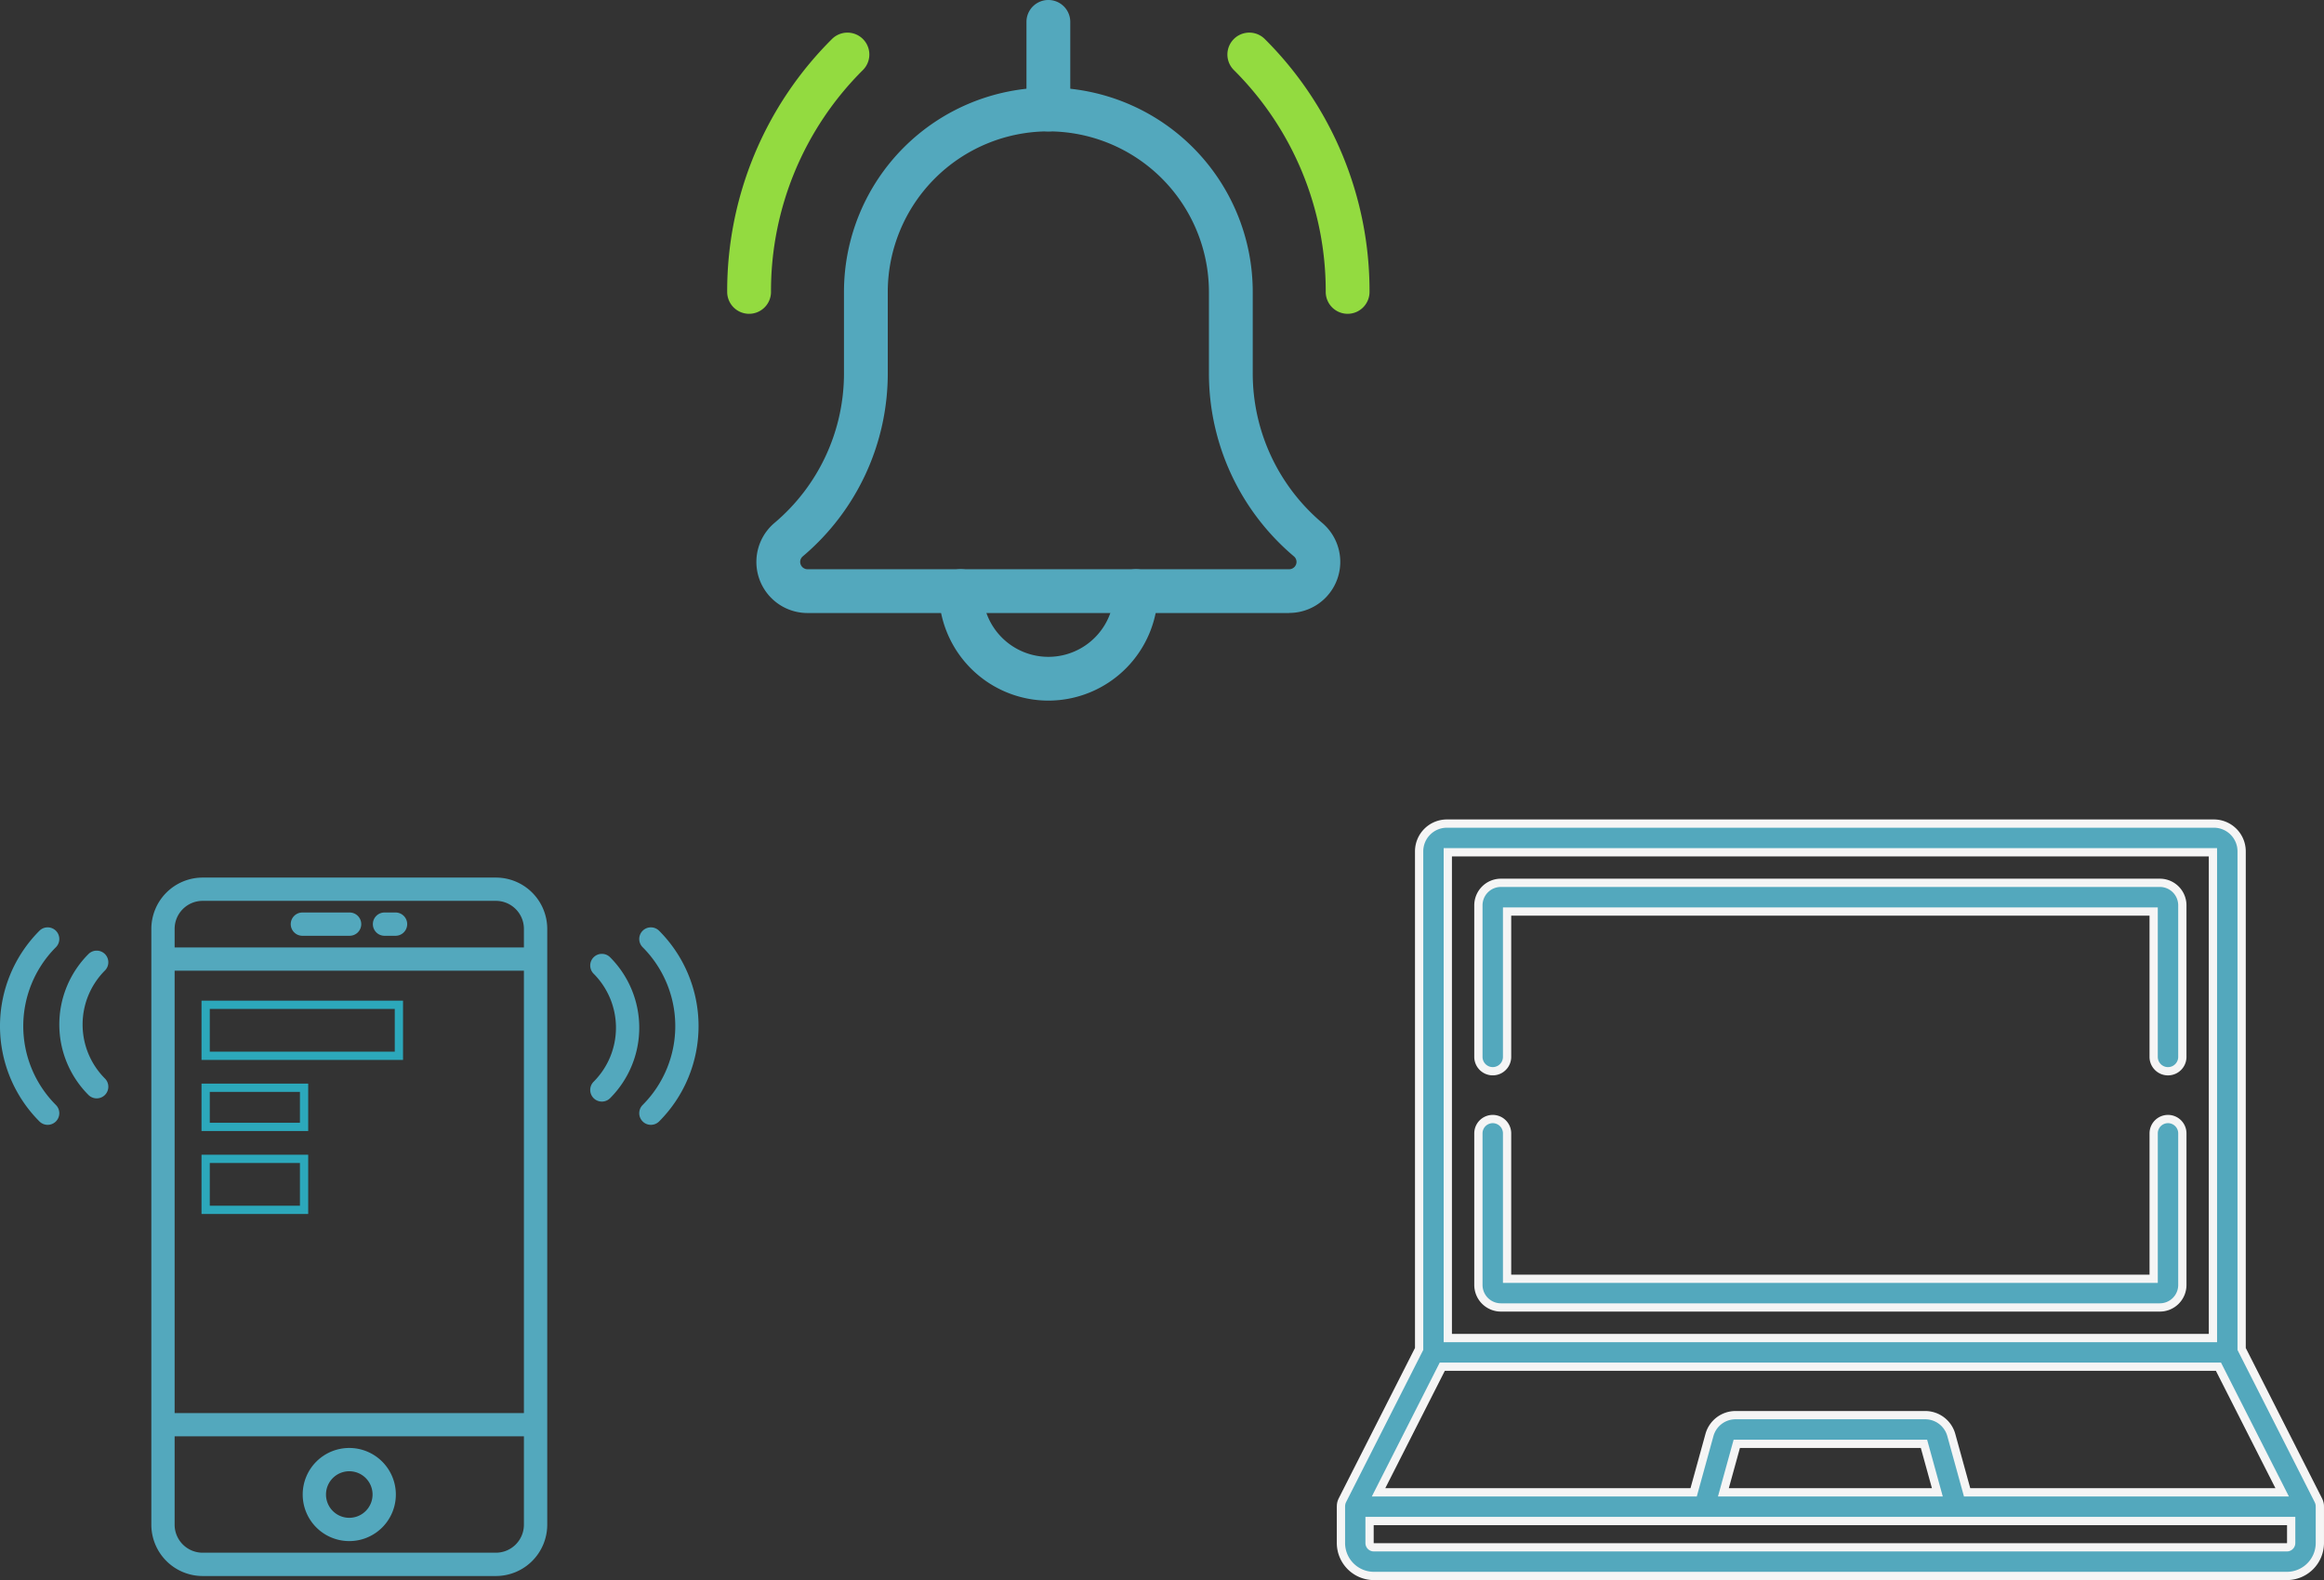 <svg xmlns="http://www.w3.org/2000/svg" width="281.181" height="191.221" viewBox="0 0 281.181 191.221"><rect x="0" y="0" width="281.181" height="191.221" fill="#333333" stroke="none"/><g transform="translate(87.983)"><path d="M380.034,57.864a2.65,2.65,0,0,1-2.649-2.649,37.734,37.734,0,0,0-11.12-26.854,2.65,2.65,0,1,1,3.748-3.748,43.006,43.006,0,0,1,12.671,30.6A2.65,2.65,0,0,1,380.034,57.864Zm0,0" transform="translate(-304.968 -19.889)" fill="#93db40"/><path d="M2.649,57.88A2.65,2.65,0,0,1,0,55.23a42.984,42.984,0,0,1,12.675-30.6,2.65,2.65,0,1,1,3.748,3.748A37.708,37.708,0,0,0,5.3,55.23,2.65,2.65,0,0,1,2.649,57.88Zm0,0" transform="translate(0 -19.905)" fill="#93db40"/><path d="M167.915,431.9a13.261,13.261,0,0,1-13.247-13.247,2.649,2.649,0,0,1,5.3,0,7.948,7.948,0,1,0,15.9,0,2.649,2.649,0,1,1,5.3,0A13.261,13.261,0,0,1,167.915,431.9Zm0,0" transform="translate(-129.057 -347.116)" fill="#53a8bd"/><path d="M85.8,127.586H27.514a6.183,6.183,0,0,1-4.02-10.88A23.675,23.675,0,0,0,31.93,98.577V88.728a24.728,24.728,0,0,1,49.456,0v9.849a23.669,23.669,0,0,0,8.4,18.1,6.18,6.18,0,0,1-3.984,10.9ZM56.658,69.3A19.45,19.45,0,0,0,37.228,88.728v9.849a28.952,28.952,0,0,1-10.279,22.149.881.881,0,0,0-.318.679.893.893,0,0,0,.884.883H85.8a.893.893,0,0,0,.883-.883.87.87,0,0,0-.311-.671A28.96,28.96,0,0,1,76.086,98.577V88.728A19.449,19.449,0,0,0,56.658,69.3Zm0,0" transform="translate(-17.8 -53.402)" fill="#53a8bd"/><path d="M221.317,15.9a2.65,2.65,0,0,1-2.649-2.649V2.649a2.649,2.649,0,0,1,5.3,0v10.6A2.65,2.65,0,0,1,221.317,15.9Zm0,0" transform="translate(-182.459)" fill="#53a8bd"/></g><g transform="translate(0 106.2)"><g transform="translate(0)"><path d="M54.69,0H19.205A6.214,6.214,0,0,0,13,6.205V78.314a6.214,6.214,0,0,0,6.205,6.207H54.688A6.214,6.214,0,0,0,60.9,78.316V6.205A6.214,6.214,0,0,0,54.69,0ZM15.817,11.269h42.26V64.8H15.817Zm3.388-8.452H54.688a3.392,3.392,0,0,1,3.389,3.388V8.452H15.817V6.205A3.392,3.392,0,0,1,19.205,2.817ZM54.69,81.7H19.205a3.392,3.392,0,0,1-3.388-3.388v-10.7h42.26v10.7A3.392,3.392,0,0,1,54.69,81.7Z" transform="translate(5.311)" fill="#53a8bd"/><path d="M31.635,49a5.635,5.635,0,1,0,5.635,5.635A5.64,5.64,0,0,0,31.635,49Zm0,8.452a2.817,2.817,0,1,1,2.817-2.817A2.82,2.82,0,0,1,31.635,57.452Z" transform="translate(10.624 20.025)" fill="#53a8bd"/><path d="M26.409,5.817h5.635a1.409,1.409,0,1,0,0-2.817H26.409a1.409,1.409,0,1,0,0,2.817Z" transform="translate(10.216 1.226)" fill="#53a8bd"/><path d="M33.409,5.817h1.409a1.409,1.409,0,0,0,0-2.817H33.409a1.409,1.409,0,0,0,0,2.817Z" transform="translate(13.076 1.226)" fill="#53a8bd"/><path d="M57.31,4.689a1.408,1.408,0,0,0-1.992,1.992,13.515,13.515,0,0,1,0,19.09,1.408,1.408,0,1,0,1.992,1.992A16.334,16.334,0,0,0,57.31,4.689Z" transform="translate(22.437 1.747)" fill="#53a8bd"/><path d="M53.1,6.965a1.408,1.408,0,0,0-1.992,1.992,9.252,9.252,0,0,1,0,13.068A1.408,1.408,0,1,0,53.1,24.017a12.068,12.068,0,0,0,0-17.052Z" transform="translate(20.716 2.678)" fill="#53a8bd"/><path d="M6.764,6.681A1.408,1.408,0,0,0,4.772,4.689a16.334,16.334,0,0,0,0,23.074,1.408,1.408,0,0,0,1.992-1.992A13.512,13.512,0,0,1,6.764,6.681Z" transform="translate(-0.001 1.747)" fill="#53a8bd"/><path d="M10.614,6.689a1.407,1.407,0,0,0-1.992,0,12.068,12.068,0,0,0,0,17.052,1.408,1.408,0,0,0,1.992-1.992,9.252,9.252,0,0,1,0-13.068A1.41,1.41,0,0,0,10.614,6.689Z" transform="translate(2.081 2.565)" fill="#53a8bd"/></g><g transform="translate(24.381 14.894)" fill="none" stroke="#2ca8bb" stroke-width="1"><rect width="24.381" height="7.171" stroke="none"/><rect x="0.5" y="0.5" width="23.381" height="6.171" fill="none"/></g><g transform="translate(24.381 24.933)" fill="none" stroke="#2ca8bb" stroke-width="1"><rect width="12.908" height="5.737" stroke="none"/><rect x="0.5" y="0.5" width="11.908" height="4.737" fill="none"/></g><g transform="translate(24.381 33.539)" fill="none" stroke="#2ca8bb" stroke-width="1"><rect width="12.908" height="7.171" stroke="none"/><rect x="0.5" y="0.5" width="11.908" height="6.171" fill="none"/></g></g><g transform="translate(162.233 99.665)"><g transform="translate(0 0)"><path d="M118.442,141.758c0-.017,0-.035,0-.052a1.7,1.7,0,0,0-.03-.2c0-.006,0-.013-.005-.019a1.68,1.68,0,0,0-.05-.178c-.005-.016-.011-.031-.017-.046a1.666,1.666,0,0,0-.066-.153c0-.009-.007-.018-.011-.027l-9.28-18.3V62.56a3.363,3.363,0,0,0-3.359-3.359h-92.8A3.363,3.363,0,0,0,9.467,62.56v60.218l-9.279,18.3c0,.009-.007.018-.011.027-.024.05-.046.1-.066.153l-.017.046a1.771,1.771,0,0,0-.05.178l0,.019a1.71,1.71,0,0,0-.03.2c0,.017,0,.034,0,.052,0,.036-.006.072-.006.108v4.4a3.994,3.994,0,0,0,3.989,3.989H114.458a3.994,3.994,0,0,0,3.989-3.989v-4.4C118.447,141.829,118.444,141.794,118.442,141.758ZM12.937,62.672H105.51v58.786H12.937Zm-.67,62.256h93.911l7.708,15.2H75.767l-1.913-6.938a3.276,3.276,0,0,0-3.15-2.4H47.744a3.276,3.276,0,0,0-3.15,2.4l-1.913,6.938H4.56Zm59.9,15.2H46.281l1.618-5.866H70.549Zm42.81,6.136a.52.52,0,0,1-.519.519H3.989a.52.52,0,0,1-.519-.519V143.6H114.977Z" transform="translate(0 -59.201)" fill="#53a8bd" stroke="#f5f5f5" stroke-width="1"/></g><g transform="translate(16.639 35.755)"><path d="M155.358,213.756a1.735,1.735,0,0,0-1.735,1.735v17.595H75.393V215.491a1.735,1.735,0,1,0-3.47,0v18.344a2.724,2.724,0,0,0,2.721,2.721h79.728a2.724,2.724,0,0,0,2.721-2.721V215.491A1.736,1.736,0,0,0,155.358,213.756Z" transform="translate(-71.923 -213.756)" fill="#53a8bd" stroke="#f5f5f5" stroke-width="1"/></g><g transform="translate(16.639 7.172)"><path d="M154.372,90.2H74.644a2.724,2.724,0,0,0-2.721,2.721v18.344a1.735,1.735,0,0,0,3.47,0V93.673h78.229v17.595a1.735,1.735,0,0,0,3.47,0V92.924A2.723,2.723,0,0,0,154.372,90.2Z" transform="translate(-71.923 -90.203)" fill="#53a8bd" stroke="#f5f5f5" stroke-width="1"/></g></g></svg>